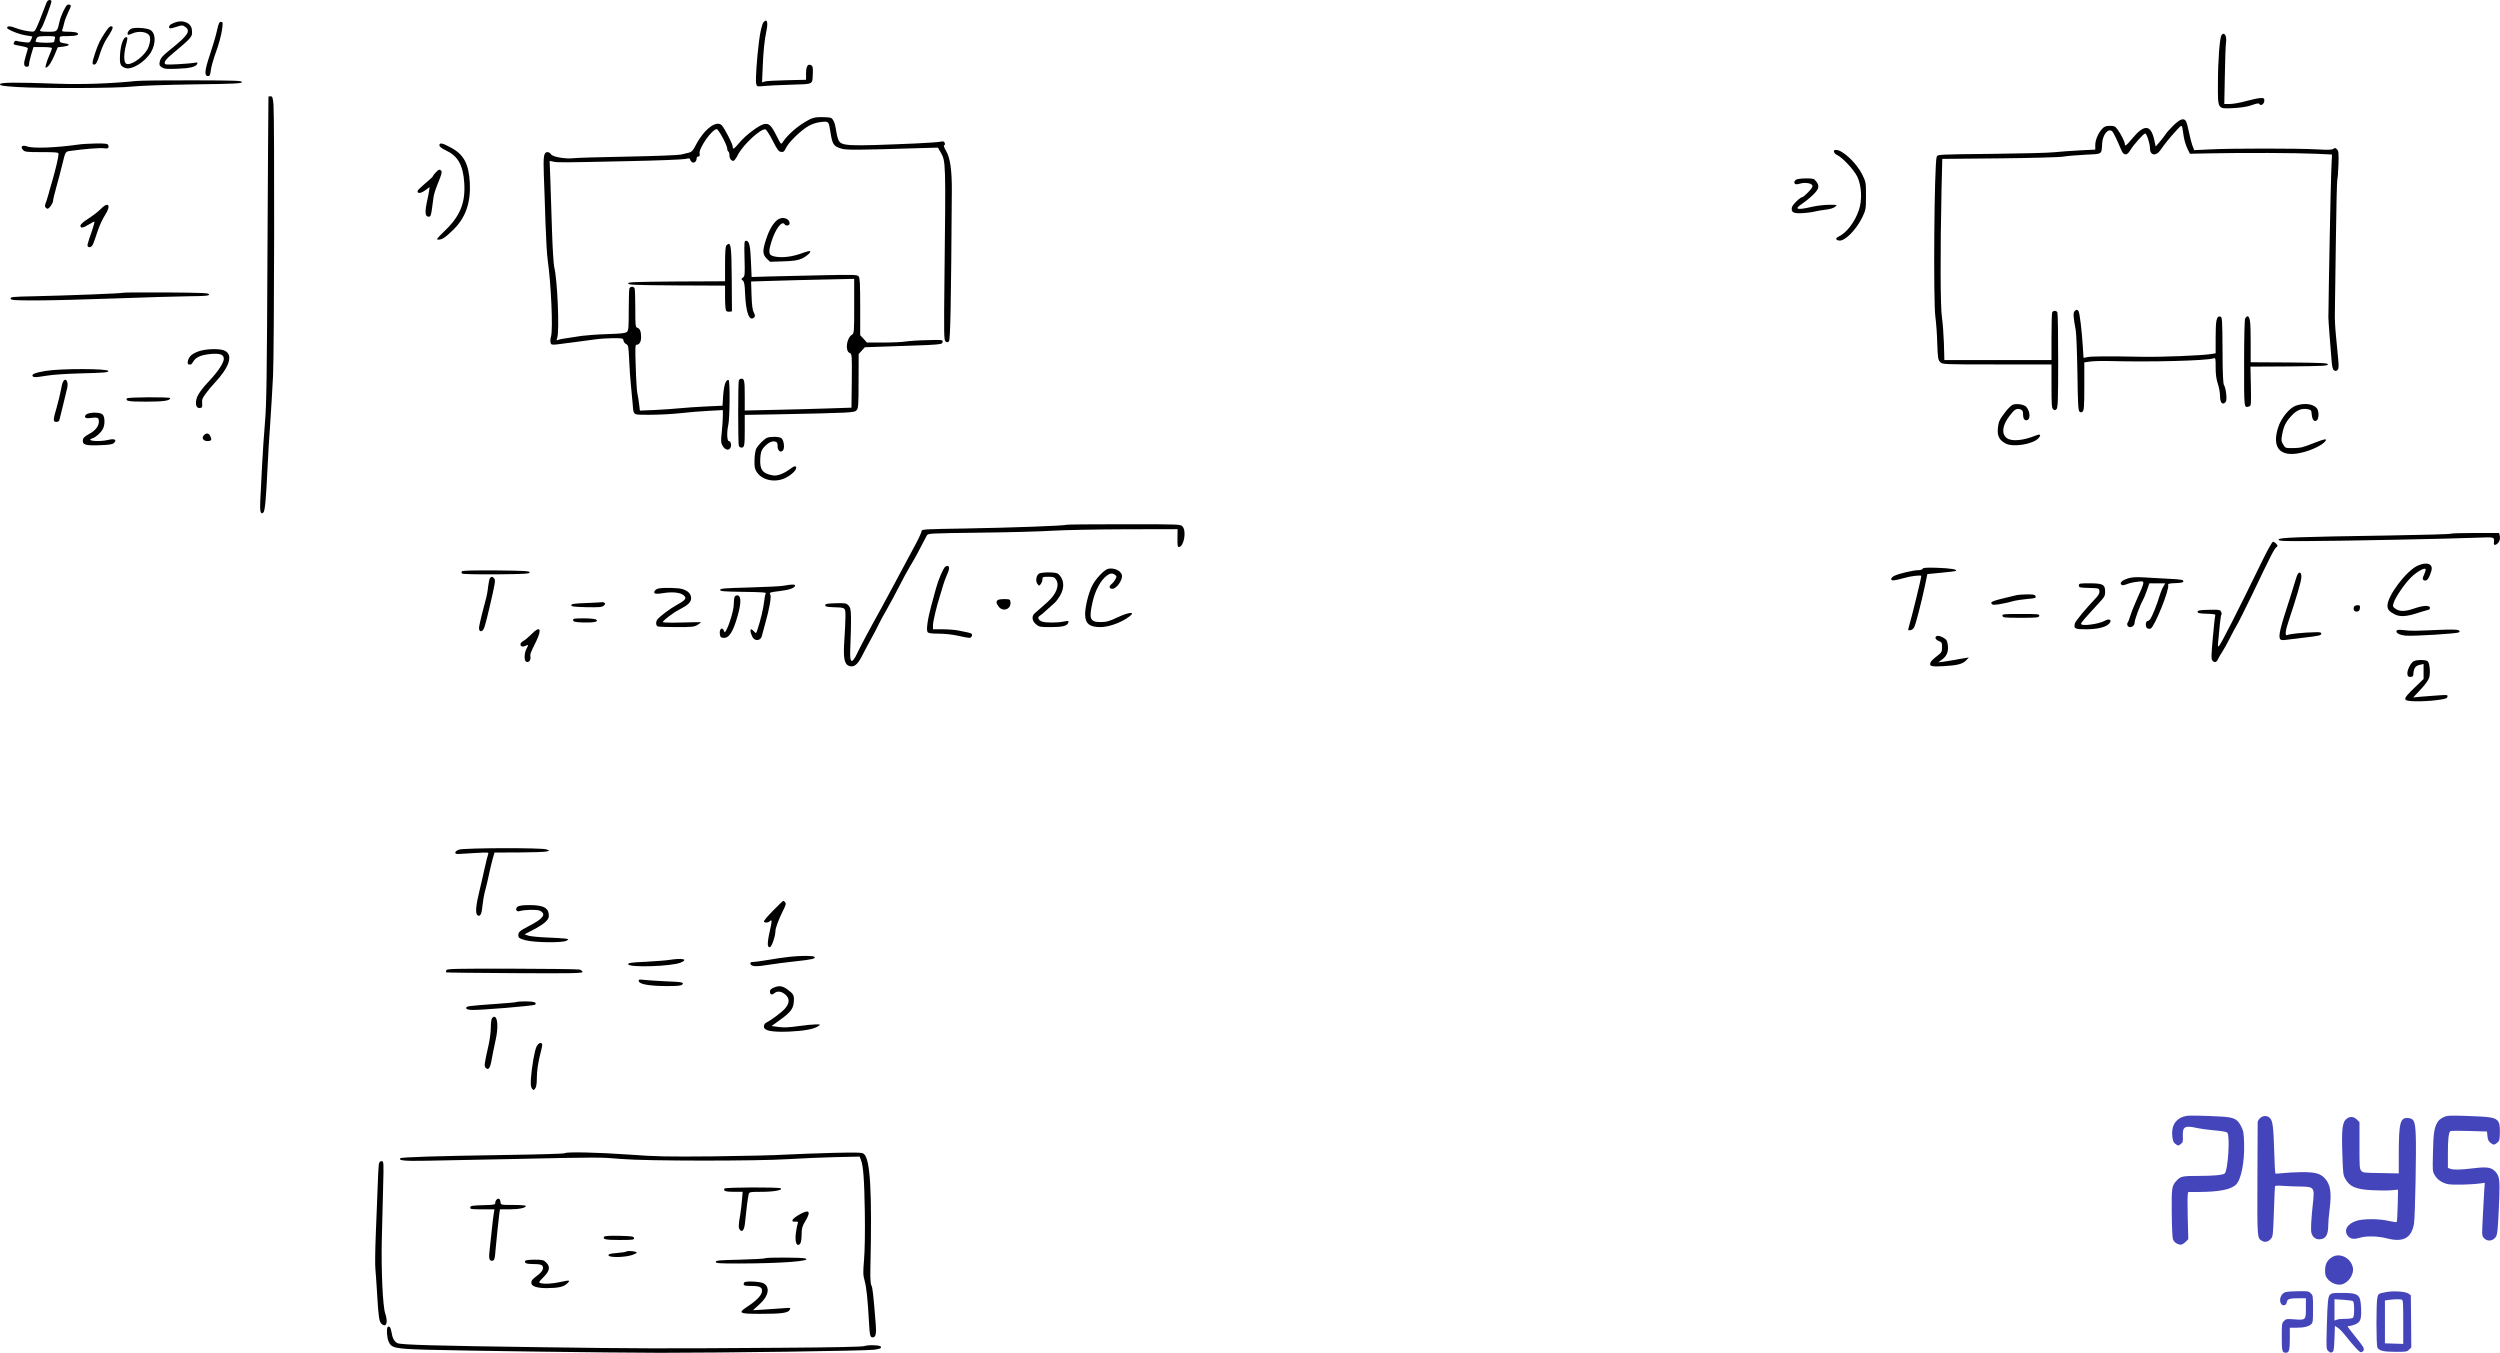 <svg xmlns="http://www.w3.org/2000/svg" version="1.0" width="2284.319pt" height="1236.076pt" viewBox="0 0 2284.319 1236.076" preserveAspectRatio="xMidYMid meet">
<g transform="translate(-42.5,1481.002) scale(0.1,-0.1)" fill="#000000" stroke="none">
<path d="M851 14788 c-53 -140 -82 -211 -96 -238 -16 -32 -17 -32 -73 -25 -31 4 -78 16 -105 26 -57 23 -87 24 -87 5 0 -17 116 -63 183 -71 26 -3 47 -8 47 -10 0 -2 -5 -16 -12 -30 -11 -26 -14 -26 -67 -20 -30 4 -60 9 -67 12 -13 5 -31 -23 -22 -33 3 -2 33 -9 67 -15 33 -6 61 -15 61 -19 0 -4 -9 -37 -20 -73 -22 -70 -19 -97 11 -97 13 0 19 7 19 21 0 12 9 53 20 90 l21 69 84 0 c48 0 85 -4 85 -10 0 -5 -11 -34 -24 -64 -13 -29 -27 -69 -31 -87 -7 -33 -7 -33 16 -18 13 9 38 51 58 96 l34 81 48 6 c64 9 70 22 14 30 -42 7 -45 9 -45 37 0 29 0 29 73 29 78 0 114 12 87 30 -8 5 -44 10 -79 10 -55 0 -62 2 -57 17 4 9 11 36 17 61 5 24 23 71 39 104 24 47 27 60 15 64 -8 3 -19 3 -25 -1 -17 -10 -59 -99 -70 -148 -22 -98 -20 -97 -105 -97 -72 0 -86 5 -66 26 16 15 102 245 96 255 -11 17 -35 9 -44 -13z m75 -330 c-3 -13 -6 -26 -6 -30 0 -13 -170 -10 -170 3 0 6 5 19 10 30 9 16 22 19 92 19 78 0 80 -1 74 -22z"/>
<path d="M2045 14611 c-45 -11 -75 -30 -75 -46 0 -19 10 -19 71 1 45 15 51 15 74 0 55 -36 30 -77 -122 -199 -86 -69 -101 -86 -109 -124 -5 -26 -2 -34 20 -48 22 -15 45 -17 144 -13 117 4 171 18 180 47 4 11 -3 12 -29 7 -19 -4 -87 -9 -151 -13 -115 -5 -118 -5 -118 15 0 13 20 38 51 64 207 174 204 170 197 238 -5 54 -68 87 -133 71z"/>
<path d="M7401 14606 c-13 -16 -30 -86 -41 -176 -19 -146 -33 -357 -26 -383 7 -29 7 -29 69 -23 34 4 146 9 249 12 212 7 195 -2 200 103 2 51 0 66 -14 74 -30 19 -48 -8 -48 -74 l0 -58 -177 -4 c-98 -2 -189 -7 -202 -12 l-23 -8 6 139 c6 150 16 246 35 337 16 77 3 111 -28 73z"/>
<path d="M2407 14528 c-10 -46 -39 -143 -63 -215 -49 -144 -54 -198 -19 -198 17 0 21 9 26 50 3 28 18 84 32 125 42 114 66 203 73 264 6 51 5 56 -12 56 -16 0 -22 -15 -37 -82z"/>
<path d="M1388 14517 c-49 -73 -64 -104 -93 -190 -29 -87 -31 -107 -10 -107 18 0 29 20 58 113 14 41 38 96 56 122 42 63 61 101 54 109 -15 15 -32 3 -65 -47z"/>
<path d="M1628 14549 c-26 -10 -46 -44 -34 -56 3 -3 21 2 40 11 62 29 149 14 160 -29 8 -32 -3 -84 -25 -121 -48 -79 -161 -151 -194 -124 -20 16 -19 89 0 163 18 71 18 77 2 77 -25 0 -50 -72 -55 -157 -5 -90 2 -107 47 -124 58 -22 183 55 236 145 48 83 43 180 -12 205 -36 16 -133 22 -165 10z"/>
<path d="M20723 14488 c-16 -25 -32 -235 -32 -428 -1 -254 -7 -244 138 -238 73 4 126 12 170 27 51 18 66 20 72 9 13 -20 44 4 44 33 0 21 -5 24 -35 23 -19 0 -78 -13 -130 -27 -52 -15 -119 -27 -148 -27 l-53 0 5 258 c2 141 7 278 11 305 9 60 -18 101 -42 65z"/>
<path d="M1670 14070 c-236 -24 -494 -33 -719 -25 -386 14 -526 13 -526 -5 0 -12 28 -17 155 -25 231 -14 911 -12 1052 4 67 8 307 16 560 20 384 5 443 8 443 21 0 13 -57 15 -445 16 -245 1 -479 -2 -520 -6z"/>
<path d="M2878 13928 c-1 -2 -5 -631 -9 -1398 -5 -1176 -9 -1424 -23 -1580 -9 -102 -21 -284 -27 -405 -6 -121 -13 -262 -16 -314 -5 -96 4 -128 29 -103 14 14 24 121 37 397 5 110 16 297 25 415 8 118 20 316 26 440 11 243 14 2345 4 2473 -6 66 -10 77 -25 77 -11 0 -20 -1 -21 -2z"/>
<path d="M7815 13715 c-96 -51 -190 -132 -238 -204 -15 -23 -16 -23 -55 55 -50 100 -70 119 -116 110 -45 -9 -169 -102 -226 -171 -50 -59 -60 -65 -60 -34 0 22 -71 160 -98 192 -48 55 -165 -33 -242 -184 -22 -43 -36 -58 -57 -63 -15 -4 -48 -12 -73 -18 -26 -6 -232 -14 -490 -19 -245 -4 -465 -11 -490 -14 -71 -10 -192 10 -209 34 -7 12 -22 21 -32 21 -35 0 -41 -33 -35 -203 4 -89 10 -286 15 -437 5 -151 14 -309 21 -350 30 -210 49 -629 30 -693 -6 -21 -8 -47 -4 -59 5 -18 12 -20 58 -15 64 8 259 33 351 46 39 6 111 10 162 11 88 0 92 -1 95 -22 2 -13 13 -27 24 -32 20 -9 22 -20 28 -145 3 -75 10 -179 16 -231 5 -52 12 -124 15 -160 11 -121 -6 -110 163 -110 81 0 206 7 277 15 72 8 187 18 258 21 l127 7 0 -54 c0 -30 -5 -96 -10 -148 -9 -84 -8 -97 8 -125 21 -37 56 -46 71 -18 13 24 3 62 -15 62 -16 0 -19 82 -5 143 15 61 17 410 4 414 -25 9 -43 -44 -50 -139 l-6 -95 -151 -7 c-83 -4 -189 -11 -236 -16 -47 -5 -149 -12 -227 -16 l-141 -6 -7 58 c-4 33 -11 77 -16 99 -5 22 -12 131 -15 243 -6 178 -5 202 8 202 25 0 41 27 41 68 0 53 -11 80 -34 87 -18 6 -19 17 -19 175 0 93 -3 175 -6 184 -8 21 -40 21 -48 0 -3 -9 -6 -98 -6 -198 0 -162 -2 -185 -17 -199 -14 -12 -53 -16 -183 -20 -91 -3 -194 -11 -230 -16 -36 -6 -94 -15 -130 -20 -36 -4 -74 -12 -84 -16 -17 -7 -18 -6 -10 16 22 61 3 531 -27 649 -6 25 -15 171 -20 325 -5 154 -12 362 -15 463 l-7 182 34 -7 c38 -9 68 -9 704 5 248 5 471 14 498 19 35 7 47 7 47 -2 0 -7 7 -18 15 -25 19 -16 45 3 45 31 0 11 7 19 16 19 12 0 15 7 11 26 -9 48 114 224 157 224 16 0 96 -148 96 -178 0 -12 5 -24 10 -27 6 -3 10 -19 10 -34 0 -29 16 -51 37 -51 7 0 26 26 42 58 48 92 206 238 250 230 8 -2 38 -48 66 -103 43 -85 55 -100 77 -103 22 -3 29 3 44 35 24 52 137 162 204 200 36 21 76 34 116 38 70 8 71 7 85 -80 19 -126 29 -142 105 -164 43 -13 155 -12 699 5 l180 5 25 -43 c47 -82 47 -83 35 -1133 -6 -526 -5 -582 9 -594 13 -11 19 -11 31 -1 14 11 20 327 27 1365 2 196 -15 315 -53 377 -17 29 -24 48 -17 50 7 3 9 12 5 22 -6 15 -13 17 -40 11 -17 -4 -120 -11 -227 -16 -639 -27 -680 -25 -705 35 -8 18 -17 57 -21 87 -8 62 -26 104 -49 113 -9 3 -47 6 -84 6 -54 0 -78 -5 -116 -25z"/>
<path d="M20280 13660 c-33 -33 -64 -69 -70 -80 -6 -10 -28 -39 -49 -64 l-39 -45 -13 61 c-32 142 -92 145 -204 9 -52 -63 -65 -72 -65 -46 0 20 -36 91 -67 133 -21 28 -30 32 -69 32 -36 0 -50 -5 -71 -27 -36 -39 -63 -101 -63 -149 l0 -41 -142 -7 c-79 -4 -183 -12 -233 -17 -49 -6 -310 -12 -578 -15 -488 -5 -488 -5 -496 -27 -22 -58 -32 -1314 -12 -1462 7 -49 15 -157 17 -240 5 -135 7 -152 26 -172 21 -23 21 -23 520 -23 l498 0 0 -199 c0 -167 2 -201 16 -211 12 -11 18 -11 30 2 12 12 15 77 15 440 0 234 -3 432 -7 442 -8 21 -40 21 -48 0 -3 -9 -6 -110 -6 -225 l0 -209 -490 0 -489 0 -4 153 c-3 83 -11 190 -18 237 -15 92 -16 602 -4 1156 l7 292 526 5 c290 3 551 10 580 16 28 5 117 13 197 17 165 8 151 -1 158 105 5 79 55 140 90 110 12 -9 43 -73 83 -168 22 -56 53 -58 83 -7 31 52 122 154 137 154 14 0 44 -93 44 -137 0 -64 56 -73 95 -15 34 50 87 116 146 180 53 58 51 59 63 -28 6 -53 21 -104 42 -147 l19 -38 200 4 c283 6 773 4 949 -4 l149 -7 -7 -161 c-5 -120 -23 -1021 -26 -1327 0 -14 4 -83 10 -155 6 -71 14 -172 18 -224 5 -73 11 -96 24 -105 13 -8 21 -7 32 4 11 12 12 33 5 105 -5 50 -14 144 -20 210 -7 66 -11 152 -10 190 0 39 4 331 9 650 4 319 10 585 14 590 3 6 8 65 10 132 3 105 1 125 -14 139 -14 14 -20 15 -32 4 -12 -9 -46 -11 -148 -5 -169 10 -787 10 -979 0 l-145 -7 -17 43 c-8 24 -23 79 -31 122 -9 43 -20 87 -26 97 -19 36 -55 24 -120 -40z"/>
<path d="M1140 13489 c-203 -29 -412 -37 -467 -17 -44 16 -66 -1 -38 -32 17 -18 30 -20 172 -20 139 0 153 -2 153 -18 0 -26 -26 -136 -55 -237 -15 -49 -31 -108 -37 -130 -6 -22 -14 -49 -18 -60 -18 -44 -18 -54 -3 -66 13 -11 19 -9 39 16 13 17 24 39 24 50 0 11 14 70 31 130 17 61 40 146 50 190 34 138 29 129 84 137 129 18 272 29 301 23 35 -6 48 4 38 29 -5 13 -24 16 -113 15 -58 -1 -131 -5 -161 -10z"/>
<path d="M4440 13482 c0 -12 21 -28 68 -51 103 -50 149 -134 159 -293 12 -180 -38 -303 -176 -435 -74 -72 -83 -83 -61 -83 36 1 62 18 133 87 115 110 164 248 155 431 -9 174 -55 261 -174 324 -77 42 -104 47 -104 20z"/>
<path d="M17182 13423 c2 -10 16 -24 32 -31 49 -24 151 -134 181 -195 40 -83 47 -214 15 -307 -36 -108 -114 -210 -186 -242 -29 -14 -27 -32 5 -36 53 -8 159 100 215 218 29 62 31 71 31 190 0 123 -1 127 -34 195 -52 105 -179 225 -239 225 -17 0 -23 -5 -20 -17z"/>
<path d="M4405 13233 c-14 -15 -25 -31 -25 -34 0 -4 -31 -33 -70 -65 -38 -32 -70 -63 -70 -70 0 -25 30 -22 70 7 l41 30 -6 -38 c-3 -21 -10 -56 -15 -78 -25 -112 -22 -155 11 -155 20 0 23 10 34 95 4 28 9 68 12 89 3 22 22 80 43 130 27 65 35 95 28 104 -15 18 -24 15 -53 -15z"/>
<path d="M16838 13169 c-21 -12 -24 -35 -5 -42 6 -2 24 0 39 5 37 13 99 6 111 -13 8 -13 1 -26 -34 -63 -24 -25 -48 -46 -53 -46 -20 0 -94 -71 -98 -95 -9 -46 15 -58 102 -52 41 2 93 10 115 16 22 5 66 13 97 16 34 4 67 14 80 25 23 19 23 19 -52 19 -41 0 -113 -8 -160 -19 -138 -32 -165 -23 -89 28 23 15 66 49 95 77 60 56 68 85 33 129 -19 24 -26 26 -92 26 -40 0 -80 -5 -89 -11z"/>
<path d="M1345 12900 c-22 -23 -73 -62 -112 -87 -47 -30 -73 -53 -73 -65 0 -26 23 -22 77 11 26 17 49 28 51 26 3 -2 -8 -39 -22 -82 -45 -130 -46 -137 -37 -146 14 -14 35 -3 47 24 6 13 24 64 40 114 16 49 46 115 67 147 61 92 34 132 -38 58z"/>
<path d="M7528 12801 c-40 -32 -75 -92 -102 -175 -35 -106 -34 -140 4 -178 l31 -30 122 4 c95 3 132 9 167 25 45 20 88 58 77 69 -3 3 -38 -6 -78 -21 -83 -30 -166 -41 -233 -31 -69 11 -75 31 -42 138 36 117 97 197 121 158 11 -18 45 -11 45 8 0 48 -68 67 -112 33z"/>
<path d="M7228 12449 c4 -147 3 -161 -14 -175 -18 -13 -18 -15 -2 -27 13 -10 18 -35 21 -118 7 -178 40 -262 84 -218 9 9 8 20 -4 43 -12 22 -18 66 -21 158 l-4 126 203 6 c112 4 324 9 472 12 l267 6 0 -249 c0 -237 -1 -249 -20 -261 -50 -31 -65 -148 -22 -167 22 -10 22 -10 20 -255 l-3 -245 -215 -7 c-118 -4 -338 -10 -487 -13 l-273 -6 0 130 c0 142 -4 161 -30 161 -10 0 -21 -7 -24 -16 -8 -20 -8 -578 0 -598 3 -9 14 -16 24 -16 27 0 30 19 30 165 l0 134 293 5 c691 14 709 15 729 38 16 19 18 44 18 267 l1 246 28 31 28 31 234 8 c129 4 288 10 354 13 110 6 120 9 123 27 3 20 -1 21 -135 17 -76 -1 -165 -7 -199 -12 -33 -6 -127 -10 -209 -10 l-149 0 -30 34 -31 33 0 260 c0 210 -3 263 -14 277 -13 16 -40 17 -325 11 -171 -3 -388 -8 -482 -11 l-171 -5 -6 138 c-6 149 -16 193 -45 193 -17 0 -17 -11 -14 -161z"/>
<path d="M7062 12568 c-8 -8 -12 -60 -12 -170 l0 -158 -442 -2 c-386 -3 -443 -5 -443 -18 0 -13 57 -15 443 -18 l442 -2 0 -108 c0 -59 4 -113 9 -120 4 -8 19 -12 31 -10 l23 3 -2 295 c-2 313 -8 349 -49 308z"/>
<path d="M1549 12135 c-6 -6 -498 -25 -812 -32 -197 -4 -218 -6 -215 -21 3 -15 27 -17 233 -17 127 0 451 8 720 18 270 10 573 19 675 20 157 2 185 4 185 17 0 13 -51 15 -391 18 -215 1 -393 0 -395 -3z"/>
<path d="M19380 11965 c-13 -16 -11 -49 12 -175 5 -30 12 -207 15 -392 4 -275 7 -339 19 -349 11 -9 17 -9 29 1 12 10 15 49 15 231 l0 218 58 8 c31 4 113 6 182 4 363 -10 869 3 938 24 22 7 22 6 22 -82 0 -63 6 -108 20 -149 11 -32 20 -82 20 -110 0 -60 19 -86 46 -63 13 11 15 26 11 77 -4 36 -12 71 -19 80 -10 11 -14 90 -15 321 -2 299 -3 306 -23 309 -32 5 -40 -35 -40 -193 l0 -143 -42 -7 c-91 -14 -451 -28 -623 -25 -317 6 -469 5 -506 -3 l-36 -7 -7 107 c-8 136 -28 304 -39 321 -11 16 -22 15 -37 -3z"/>
<path d="M20940 11901 c-6 -13 -10 -162 -10 -415 0 -418 -2 -403 45 -390 19 5 20 12 17 184 l-4 180 354 2 c306 3 353 5 353 18 0 13 -47 15 -352 18 l-353 2 0 191 c0 180 -6 229 -30 229 -5 0 -14 -9 -20 -19z"/>
<path d="M2240 11600 c-30 -10 -65 -30 -77 -45 -23 -26 -31 -75 -13 -75 6 0 13 -1 17 -1 4 -1 15 11 24 27 21 39 70 61 154 69 90 9 125 -4 125 -44 0 -34 -51 -114 -124 -191 -81 -86 -118 -139 -127 -181 -11 -50 3 -82 34 -77 19 3 22 8 19 43 -3 34 3 49 34 90 20 28 56 70 79 95 137 146 172 255 95 295 -42 22 -171 19 -240 -5z"/>
<path d="M842 11421 c-105 -18 -135 -32 -115 -52 8 -8 39 -6 115 7 67 11 185 19 338 23 200 5 235 8 235 21 0 23 -432 24 -573 1z"/>
<path d="M1001 11322 c-6 -11 -15 -46 -20 -78 -6 -32 -22 -99 -36 -149 -36 -122 -37 -140 -5 -140 19 0 26 7 31 30 4 17 19 77 33 135 14 58 30 123 35 145 14 59 -15 101 -38 57z"/>
<path d="M1585 11170 c-16 -25 13 -30 175 -30 160 0 220 9 220 32 0 12 -387 10 -395 -2z"/>
<path d="M18814 11111 c-26 -11 -102 -105 -120 -148 -8 -17 -14 -54 -15 -83 -2 -59 17 -92 71 -122 66 -37 249 -8 300 47 29 31 19 43 -23 26 -114 -47 -221 -57 -265 -24 -51 38 -42 115 23 201 47 63 67 74 103 61 16 -6 22 -17 22 -38 0 -42 9 -61 31 -61 37 0 37 75 1 120 -20 25 -92 36 -128 21z"/>
<path d="M21402 11103 c-59 -21 -136 -116 -162 -202 -61 -194 29 -278 235 -222 84 23 163 62 191 93 32 34 5 31 -103 -12 -92 -37 -119 -44 -182 -44 -74 -1 -75 -1 -94 33 -18 30 -19 40 -9 92 14 76 33 114 85 170 47 52 95 71 149 60 30 -6 33 -10 36 -48 4 -49 24 -72 47 -53 17 14 20 72 5 101 -26 47 -115 62 -198 32z"/>
<path d="M1222 11028 c-33 -16 -24 -44 13 -39 82 10 90 8 93 -24 4 -44 -29 -89 -90 -121 -41 -23 -54 -35 -56 -56 -5 -42 24 -51 155 -46 89 3 117 8 130 21 29 28 4 42 -51 28 -85 -21 -218 -9 -146 14 30 9 79 53 95 86 21 40 19 112 -3 132 -21 20 -104 22 -140 5z"/>
<path d="M2287 10832 c-22 -24 -5 -52 33 -52 36 0 43 10 27 44 -14 30 -37 33 -60 8z"/>
<path d="M7434 10810 c-27 -11 -81 -65 -99 -100 -8 -16 -15 -60 -16 -104 -1 -65 2 -81 22 -111 51 -76 171 -98 265 -50 53 28 94 67 94 91 0 21 -19 17 -57 -12 -54 -41 -116 -65 -154 -58 -96 16 -124 53 -117 156 3 50 9 72 28 95 35 43 76 66 106 59 19 -5 24 -13 24 -40 0 -42 23 -64 46 -45 22 18 13 97 -12 116 -20 14 -97 16 -130 3z"/>
<path d="M10168 10015 c-9 -9 -503 -27 -928 -34 -370 -6 -395 -7 -394 -24 1 -9 -34 -84 -79 -165 -44 -81 -115 -214 -158 -295 -43 -81 -103 -191 -132 -245 -92 -164 -204 -375 -220 -412 -8 -19 -22 -44 -31 -55 -30 -38 -38 -2 -30 150 3 77 6 180 5 230 -2 77 -5 93 -23 113 -21 21 -29 22 -118 20 -76 -2 -95 -6 -95 -18 0 -12 16 -16 70 -18 119 -4 115 0 115 -90 0 -42 -5 -138 -10 -212 -11 -162 -1 -219 44 -235 42 -15 76 11 114 85 18 36 57 108 85 160 29 52 60 111 69 132 9 20 43 83 76 140 33 57 85 155 117 218 32 63 75 142 95 175 31 49 87 152 153 281 11 21 16 21 492 27 264 3 561 11 660 18 99 6 396 12 660 13 l480 1 -1 -83 c-1 -71 1 -82 15 -80 45 8 68 145 32 186 -18 22 -18 22 -538 22 -286 0 -522 -2 -525 -5z"/>
<path d="M22816 9933 c-3 -4 -260 -11 -569 -16 -851 -13 -1002 -19 -1002 -37 0 -13 34 -15 245 -14 276 0 1334 21 1568 31 166 6 159 9 154 -50 -3 -27 29 -17 47 14 9 16 11 36 7 52 l-6 27 -219 0 c-120 0 -221 -3 -225 -7z"/>
<path d="M21107 9708 c-248 -509 -388 -783 -407 -801 -10 -10 -11 0 -6 48 4 33 10 99 14 147 5 48 11 91 15 94 3 4 2 15 -4 26 -9 17 -20 18 -112 16 -83 -2 -102 -6 -102 -18 0 -12 17 -16 83 -18 70 -2 83 -5 78 -18 -3 -8 -13 -100 -22 -204 -14 -153 -15 -192 -4 -205 19 -23 39 -18 52 13 7 15 24 45 39 67 14 22 45 76 67 121 22 44 54 103 70 130 16 27 77 150 137 274 172 360 199 413 220 430 14 12 14 15 -1 31 -10 11 -23 19 -30 19 -7 0 -46 -69 -87 -152z"/>
<path d="M22515 9641 c-103 -47 -275 -275 -275 -364 0 -36 15 -54 67 -81 45 -23 105 -20 193 8 41 14 88 27 103 31 20 4 27 11 25 23 -5 24 -66 20 -153 -11 -78 -26 -127 -26 -165 3 -22 16 -23 21 -13 53 15 49 98 171 157 230 51 51 128 95 135 76 2 -6 -5 -29 -15 -51 -15 -32 -15 -41 -4 -48 27 -17 49 10 71 84 19 64 -41 86 -126 47z"/>
<path d="M9063 9632 c-18 -11 -63 -115 -85 -196 -11 -39 -30 -111 -44 -161 -34 -127 -47 -224 -33 -241 8 -10 38 -14 103 -14 57 0 127 -8 189 -22 84 -19 100 -20 108 -7 14 22 5 33 -32 40 -19 4 -58 12 -88 18 -29 6 -94 11 -142 11 l-89 0 0 38 c0 35 34 176 65 272 8 25 21 70 30 100 9 30 26 74 37 98 26 54 16 86 -19 64z"/>
<path d="M17993 9613 c-3 -7 -21 -13 -42 -13 -44 0 -175 -31 -216 -51 -37 -18 -40 -45 -5 -42 14 1 56 11 95 22 57 17 155 29 155 18 0 -22 -81 -353 -116 -475 -6 -21 -4 -23 17 -20 13 1 29 14 35 28 15 30 65 224 97 375 l23 110 128 12 c70 6 130 14 133 17 14 13 -51 24 -171 28 -99 3 -129 1 -133 -9z"/>
<path d="M10551 9613 c-34 -7 -115 -91 -146 -154 -34 -66 -65 -193 -65 -262 1 -85 39 -117 139 -117 67 0 166 32 238 78 100 63 44 70 -83 10 -75 -35 -99 -42 -153 -42 -98 0 -109 30 -70 195 22 94 72 187 124 227 32 25 54 28 79 9 15 -11 16 -16 3 -39 -7 -15 -24 -36 -37 -46 -25 -20 -20 -42 9 -42 39 0 97 84 87 126 -10 40 -71 68 -125 57z"/>
<path d="M4645 9589 c-4 -6 -3 -15 2 -20 5 -5 136 -8 314 -7 262 3 304 5 304 18 0 13 -42 15 -307 18 -215 1 -309 -1 -313 -9z"/>
<path d="M9917 9568 c-25 -19 -31 -69 -13 -93 16 -20 16 -20 31 -1 8 11 15 30 15 43 0 21 4 23 54 23 46 0 56 -4 70 -25 35 -53 3 -135 -81 -209 -26 -23 -57 -50 -69 -61 -12 -11 -32 -28 -43 -37 -32 -27 -27 -71 10 -102 29 -24 37 -26 134 -26 105 0 149 10 160 38 8 21 6 21 -45 12 -52 -11 -154 -11 -189 -1 -35 10 -51 39 -28 52 10 6 42 33 72 61 30 28 61 55 69 62 8 6 28 33 45 60 47 76 40 157 -17 204 -9 7 -45 12 -87 12 -41 0 -78 -5 -88 -12z"/>
<path d="M21422 9568 c-5 -7 -15 -33 -22 -58 -7 -25 -30 -99 -51 -165 -91 -278 -107 -346 -90 -374 7 -10 21 -12 57 -7 27 3 90 11 139 17 157 18 180 23 180 39 0 12 -13 15 -60 13 -102 -2 -229 -15 -247 -25 -26 -13 -24 29 7 122 72 215 117 368 118 403 2 41 -12 57 -31 35z"/>
<path d="M4902 9528 c-5 -7 -13 -42 -17 -78 -3 -36 -13 -90 -22 -120 -21 -75 -54 -208 -60 -246 -5 -35 10 -52 31 -35 15 13 25 46 65 216 53 228 55 243 41 260 -15 18 -24 19 -38 3z"/>
<path d="M19869 9525 c-54 -17 -78 -40 -61 -57 8 -8 21 -7 49 4 21 9 64 19 96 22 77 10 77 19 -11 -179 -22 -49 -46 -110 -53 -135 -7 -25 -17 -51 -22 -57 -13 -18 -1 -43 21 -43 24 0 42 19 42 45 0 23 52 163 73 197 8 13 25 53 38 91 l23 67 73 0 72 0 -18 -32 c-11 -18 -26 -57 -35 -87 -20 -70 -65 -180 -82 -206 -8 -11 -20 -20 -27 -20 -17 0 -21 -50 -4 -64 8 -6 22 -8 32 -5 36 14 176 361 161 400 -4 10 11 14 67 16 56 2 72 6 72 18 0 12 -23 16 -125 21 -69 4 -172 9 -230 13 -80 5 -116 2 -151 -9z"/>
<path d="M19420 9460 c0 -18 8 -20 93 -22 91 -3 92 -3 95 -29 2 -19 -7 -37 -34 -65 -93 -98 -185 -209 -190 -230 -12 -48 -2 -54 99 -54 99 0 176 17 208 46 39 35 13 58 -34 32 -57 -32 -217 -52 -217 -28 0 11 37 53 152 178 63 67 68 75 68 116 0 65 -20 76 -142 76 -91 0 -98 -1 -98 -20z"/>
<path d="M7585 9458 c-27 -5 -169 -12 -315 -16 -226 -6 -265 -9 -265 -22 0 -13 32 -15 214 -18 167 -2 211 -5 203 -15 -5 -6 -12 -40 -15 -74 -6 -59 -33 -174 -61 -256 -12 -37 -13 -37 -31 -17 -10 11 -22 20 -27 20 -15 0 2 -63 22 -84 26 -26 68 -15 76 22 4 15 17 63 29 107 42 147 60 254 48 274 -10 17 -4 19 85 30 91 11 142 29 142 51 0 12 -35 11 -105 -2z"/>
<path d="M6443 9433 c-29 -6 -49 -31 -36 -44 6 -6 34 -6 80 2 82 13 153 6 184 -20 32 -26 20 -43 -58 -86 -66 -37 -155 -103 -180 -134 -18 -21 -16 -58 3 -65 9 -3 86 -6 172 -6 139 0 161 2 190 20 17 11 32 21 32 24 0 2 -79 1 -175 -2 -100 -3 -175 -1 -174 4 1 14 101 90 151 114 80 41 108 68 108 104 0 40 -30 70 -85 85 -38 10 -166 13 -212 4z"/>
<path d="M18855 9373 c-237 -56 -251 -61 -227 -85 11 -11 103 4 207 33 17 4 64 11 105 15 86 8 91 9 83 29 -4 11 -22 15 -77 14 -39 -1 -80 -3 -91 -6z"/>
<path d="M7136 9354 c-3 -9 -6 -37 -6 -62 0 -50 -35 -174 -65 -232 -17 -33 -18 -34 -26 -12 -14 36 -41 17 -37 -27 3 -31 7 -36 31 -39 53 -6 90 51 134 208 33 119 30 180 -7 180 -10 0 -21 -7 -24 -16z"/>
<path d="M9540 9326 c-15 -15 -12 -30 11 -60 39 -50 114 -22 107 41 -3 27 -6 28 -55 29 -29 0 -57 -4 -63 -10z"/>
<path d="M5785 9300 c-115 -4 -140 -8 -140 -20 0 -12 23 -15 139 -18 119 -2 141 0 158 14 14 14 16 19 6 26 -7 4 -15 7 -18 6 -3 -1 -68 -5 -145 -8z"/>
<path d="M21934 9265 c-10 -25 4 -47 28 -43 17 2 24 11 26 31 3 23 0 27 -23 27 -14 0 -28 -7 -31 -15z"/>
<path d="M18722 9183 c3 -16 19 -18 168 -18 149 0 165 2 168 18 3 16 -10 17 -168 17 -158 0 -171 -1 -168 -17z"/>
<path d="M5662 9143 c3 -15 17 -18 98 -21 97 -2 140 8 110 28 -8 5 -59 10 -113 10 -88 0 -98 -2 -95 -17z"/>
<path d="M5280 9014 c-25 -25 -57 -52 -72 -60 -30 -16 -37 -41 -14 -50 8 -3 24 -1 35 6 25 13 26 8 6 -29 -19 -37 -22 -98 -7 -113 20 -20 48 4 44 37 -4 30 -4 31 53 147 55 114 34 144 -45 62z"/>
<path d="M22324 9049 c-13 -21 25 -42 83 -47 71 -6 468 18 485 30 10 6 10 10 -2 19 -10 7 -67 8 -170 4 -233 -10 -260 -11 -327 -3 -41 5 -64 4 -69 -3z"/>
<path d="M18110 8982 c0 -10 12 -22 30 -29 27 -10 30 -15 30 -57 0 -43 -3 -48 -49 -83 -28 -21 -53 -46 -56 -55 -13 -36 3 -41 119 -35 127 7 176 20 208 55 l23 25 -40 -7 c-22 -3 -62 -10 -90 -16 -27 -5 -72 -12 -100 -16 l-50 -6 32 23 c46 33 63 74 56 133 -5 40 -11 51 -37 67 -40 24 -76 25 -76 1z"/>
<path d="M22483 8770 c-28 -11 -65 -83 -61 -118 2 -21 8 -27 28 -27 18 0 25 6 26 20 3 60 18 82 63 91 l31 7 0 -69 0 -68 -86 -83 c-111 -107 -110 -117 11 -121 50 -1 135 3 190 10 84 11 100 16 103 32 4 17 -2 18 -85 12 -48 -3 -119 -9 -158 -12 l-70 -7 66 71 c38 39 72 86 79 107 14 42 7 129 -11 151 -13 16 -91 18 -126 4z"/>
<path d="M4620 7047 c-44 -15 -48 -43 -5 -40 17 1 86 5 154 9 120 7 124 7 116 -12 -4 -10 -18 -66 -31 -124 -12 -58 -34 -150 -47 -205 -33 -132 -40 -210 -21 -226 25 -21 41 6 47 84 4 39 15 106 27 147 11 41 27 109 35 150 9 41 23 101 32 133 l16 57 226 1 c124 1 237 4 251 9 l25 7 -28 12 c-40 16 -749 14 -797 -2z"/>
<path d="M7487 6488 c-48 -49 -85 -93 -82 -98 8 -14 39 -12 53 2 18 18 21 7 12 -37 -36 -159 -38 -200 -11 -200 16 0 51 100 51 145 0 30 30 110 71 192 24 47 28 63 18 74 -6 8 -14 13 -18 13 -3 -1 -46 -42 -94 -91z"/>
<path d="M5155 6526 c-26 -19 -13 -51 18 -41 44 14 161 16 187 3 60 -32 28 -73 -107 -142 -81 -41 -96 -56 -91 -88 2 -19 14 -26 68 -40 85 -21 333 -24 370 -4 25 14 25 14 -10 20 -19 3 -96 7 -171 10 -74 3 -150 11 -168 17 l-33 12 73 38 c106 55 149 93 149 130 0 73 -46 99 -178 99 -58 0 -94 -5 -107 -14z"/>
<path d="M7645 6068 c-49 -5 -140 -18 -201 -29 -61 -10 -123 -19 -138 -19 -21 0 -27 -4 -24 -17 5 -25 55 -28 163 -9 50 8 160 23 247 32 152 16 190 25 175 41 -12 11 -121 12 -222 1z"/>
<path d="M6540 6039 c-30 -5 -127 -12 -215 -17 -132 -6 -160 -10 -160 -22 0 -33 396 -21 481 15 72 30 15 43 -106 24z"/>
<path d="M4503 5945 c-3 -9 -4 -18 -1 -20 2 -2 284 -5 626 -7 541 -3 622 -1 620 12 -2 8 -14 17 -28 21 -14 4 -292 7 -618 8 -525 1 -593 -1 -599 -14z"/>
<path d="M6262 5845 c5 -28 94 -44 249 -45 108 0 139 3 149 15 16 19 -3 23 -160 29 -69 3 -151 9 -183 12 -53 6 -59 5 -55 -11z"/>
<path d="M7493 5785 c-22 -9 -33 -21 -33 -34 0 -28 18 -36 39 -17 26 23 65 20 100 -10 43 -36 42 -80 -1 -129 -29 -34 -124 -105 -173 -130 -12 -6 -20 -21 -20 -35 0 -38 70 -52 230 -46 137 6 228 23 267 50 22 16 22 16 -22 16 -25 0 -97 -7 -161 -16 -83 -12 -133 -14 -179 -8 l-65 9 65 47 c107 76 133 108 138 173 5 62 -1 72 -62 117 -43 31 -75 34 -123 13z"/>
<path d="M5148 5655 c-2 -3 -76 -10 -164 -16 -278 -20 -299 -22 -299 -39 0 -11 14 -16 50 -18 66 -4 568 37 579 48 20 19 -9 30 -83 30 -43 0 -80 -2 -83 -5z"/>
<path d="M4922 5508 c-7 -7 -12 -41 -12 -83 0 -39 -9 -111 -20 -161 -41 -182 -43 -195 -26 -212 25 -25 41 -1 55 85 8 43 22 114 32 158 29 122 23 225 -11 225 -3 0 -11 -5 -18 -12z"/>
<path d="M5327 5246 c-18 -38 -43 -183 -51 -292 -3 -53 -1 -77 10 -90 14 -18 14 -18 29 0 10 13 15 43 15 90 0 71 12 151 36 243 18 68 18 83 -4 83 -11 0 -25 -14 -35 -34z"/>
<path d="M5586 4273 c-4 -5 -242 -12 -529 -16 -651 -10 -963 -20 -973 -30 -22 -21 35 -27 236 -23 118 2 481 9 805 16 775 17 782 17 980 0 218 -19 1235 -20 1530 -1 110 7 300 15 422 18 l223 5 11 -29 c22 -55 31 -172 36 -473 3 -189 0 -356 -7 -440 -10 -120 -9 -142 6 -195 16 -58 28 -171 39 -375 7 -125 11 -140 35 -140 26 0 34 33 27 118 -21 266 -29 336 -39 355 -9 15 -12 64 -10 157 16 702 -1 993 -58 1045 -16 15 -47 16 -282 11 -144 -4 -339 -11 -433 -16 -93 -6 -390 -13 -660 -16 -429 -4 -524 -2 -770 16 -281 20 -575 27 -589 13z"/>
<path d="M3886 4168 c-3 -18 -7 -107 -10 -198 -3 -91 -11 -284 -17 -430 -6 -146 -8 -292 -4 -325 3 -33 10 -130 15 -215 13 -223 19 -266 41 -286 44 -39 62 12 34 94 -23 64 -38 403 -31 688 4 137 9 351 12 477 6 224 5 227 -15 227 -15 0 -21 -8 -25 -32z"/>
<path d="M7045 3950 c-14 -22 10 -30 86 -30 l80 0 -6 -72 c-3 -40 -10 -98 -15 -128 -18 -107 -19 -128 -5 -146 22 -30 42 -2 48 69 10 106 26 231 33 255 6 21 11 22 117 22 111 0 200 16 175 32 -19 12 -505 10 -513 -2z"/>
<path d="M4962 3848 c-7 -7 -12 -20 -12 -30 0 -15 -13 -18 -112 -20 -98 -3 -113 -5 -116 -20 -3 -16 7 -18 109 -18 l112 0 -7 -42 c-4 -24 -11 -83 -16 -133 -5 -49 -14 -128 -19 -175 -12 -96 -8 -120 19 -120 22 0 27 15 34 110 7 79 23 236 32 308 l7 52 87 0 c86 0 150 13 150 31 0 5 -51 9 -114 9 -115 0 -115 0 -118 27 -3 30 -18 39 -36 21z"/>
<path d="M7720 3707 c-61 -37 -73 -63 -27 -60 24 2 27 -1 21 -15 -4 -9 -11 -46 -16 -82 -11 -73 1 -124 26 -114 18 7 26 36 26 105 0 45 6 66 35 114 55 91 32 110 -65 52z"/>
<path d="M5945 3510 c-15 -24 12 -30 141 -30 124 0 135 2 132 18 -3 15 -19 17 -135 20 -82 2 -134 -1 -138 -8z"/>
<path d="M6147 3374 c-3 -4 -41 -9 -84 -13 -60 -5 -78 -9 -78 -21 0 -23 155 -20 220 4 41 16 46 21 30 27 -25 9 -79 11 -88 3z"/>
<path d="M7416 3313 c-4 -4 -107 -10 -229 -13 -188 -4 -222 -7 -222 -20 0 -13 30 -15 210 -15 394 1 672 22 610 46 -26 10 -359 11 -369 2z"/>
<path d="M5225 3290 c-13 -21 9 -30 74 -30 49 0 72 -4 81 -15 18 -22 1 -56 -47 -91 -45 -34 -53 -43 -53 -66 0 -31 52 -48 142 -48 106 1 155 12 187 44 30 30 24 31 -69 11 -68 -15 -140 -19 -176 -9 -20 5 -17 10 27 54 58 58 64 96 24 135 -22 22 -32 25 -104 25 -44 0 -83 -4 -86 -10z"/>
<path d="M7227 3093 c-4 -3 -7 -12 -7 -20 0 -9 18 -13 68 -13 84 0 107 -13 98 -58 -8 -34 -55 -81 -135 -133 -86 -57 -72 -64 119 -64 197 0 256 8 271 37 11 20 9 20 -63 14 -40 -3 -118 -8 -173 -12 l-100 -6 57 52 c87 77 103 161 38 195 -29 15 -160 22 -173 8z"/>
<path d="M3967 2684 c-12 -13 -7 -94 8 -130 26 -62 54 -68 355 -77 371 -10 1670 -27 2125 -28 582 0 1882 18 1955 28 47 6 65 12 65 23 0 11 -15 16 -65 18 -35 2 -73 -2 -85 -7 -13 -7 -275 -13 -770 -16 -1100 -8 -1321 -7 -2170 5 -989 13 -1292 22 -1328 37 -30 14 -47 46 -56 107 -6 38 -20 54 -34 40z"/>
</g>
<g id="logo" transform="translate(1984.319, 1019.351) scale(0.816)"><g transform="translate(-57.707,297.537) scale(0.1,-0.1)" fill="#4444bb" stroke="none">
<path d="M750 2973 c-57 -10 -88 -25 -119 -57 -40 -41 -55 -100 -46 -179 6 -45 12 -61 32 -77 32 -25 35 -25 64 -1 22 17 24 26 21 89 -4 105 24 120 164 87 33 -7 119 -19 190 -25 88 -8 134 -16 144 -26 32 -32 8 -420 -28 -456 -18 -18 -126 -28 -289 -28 -185 0 -206 -4 -250 -52 -55 -58 -58 -82 -55 -363 1 -145 7 -274 13 -293 11 -34 51 -62 89 -62 12 0 35 14 52 31 l31 30 -6 238 c-3 130 -3 249 0 264 l5 27 112 0 c234 1 363 26 423 82 58 54 98 260 91 463 -4 122 -7 138 -34 191 -40 81 -79 100 -217 108 -174 10 -361 14 -387 9z" fill="#4444bb"/>
<path d="M3660 2971 c-42 -9 -83 -34 -103 -65 -39 -59 -50 -127 -54 -343 -5 -206 -5 -212 18 -252 28 -50 78 -86 143 -102 48 -12 257 -8 370 7 l49 7 -7 -104 c-4 -57 -11 -189 -16 -294 -9 -177 -9 -192 8 -214 35 -47 100 -46 136 2 22 29 27 86 42 452 7 191 0 235 -44 283 -45 48 -92 56 -241 38 -146 -18 -229 -20 -265 -6 l-26 10 0 162 c0 156 8 230 27 249 5 5 99 6 210 2 l201 -6 5 -50 c3 -39 11 -56 31 -74 34 -29 48 -29 80 0 24 20 26 30 28 113 4 147 -23 169 -218 179 -242 11 -340 13 -374 6z" fill="#4444bb"/>
<path d="M1565 2945 c-14 -13 -25 -32 -25 -42 0 -10 -1 -297 -3 -638 -2 -677 -3 -662 55 -694 33 -19 73 -7 101 31 18 24 20 51 29 300 5 150 10 278 12 283 2 6 37 8 97 3 52 -3 135 -7 186 -7 154 -2 161 -10 143 -176 -21 -189 -27 -310 -18 -343 12 -45 45 -72 86 -72 71 0 102 46 102 151 0 33 7 118 16 187 24 190 9 280 -58 349 -50 52 -112 67 -263 65 -71 -1 -164 -6 -205 -11 -41 -4 -78 -7 -81 -5 -4 2 -10 108 -13 236 -9 286 -17 352 -47 384 -31 33 -82 32 -114 -1z" fill="#4444bb"/>
<path d="M2542 2944 c-55 -38 -64 -109 -53 -419 6 -186 9 -215 28 -250 50 -95 116 -125 302 -135 75 -4 171 -5 215 -1 l78 7 -4 -178 c-2 -97 -7 -181 -11 -184 -4 -4 -42 1 -85 11 -104 26 -285 27 -363 3 -106 -33 -149 -107 -99 -170 26 -34 68 -41 132 -21 74 23 202 20 308 -7 182 -47 274 5 301 168 12 77 27 831 19 994 -7 152 -20 181 -86 186 -88 7 -103 -51 -104 -401 l0 -219 -201 4 c-197 3 -201 3 -220 27 -18 21 -19 42 -19 283 l0 260 -29 29 c-33 33 -74 38 -109 13z" fill="#4444bb"/>
<path d="M2374 1391 c-55 -34 -79 -78 -79 -147 0 -51 4 -66 27 -96 35 -45 102 -73 153 -64 78 15 146 111 131 188 -20 108 -145 172 -232 119z" fill="#4444bb"/>
<path d="M1853 999 c-39 -11 -66 -56 -61 -101 6 -59 69 -64 76 -6 4 30 34 38 145 38 l67 0 0 -110 c0 -135 -1 -136 -132 -126 -85 6 -89 6 -113 -18 -24 -25 -25 -28 -25 -179 0 -162 4 -177 47 -177 35 0 43 29 43 159 l0 121 73 0 c85 0 141 14 168 41 17 17 19 34 19 169 0 147 -1 152 -25 175 -23 24 -30 25 -137 24 -62 0 -128 -5 -145 -10z" fill="#4444bb"/>
<path d="M2985 1000 c-91 -16 -93 -18 -104 -58 -15 -51 -14 -537 0 -564 19 -36 69 -48 204 -48 121 0 127 1 151 25 l24 24 -2 292 -3 292 -26 19 c-31 23 -161 33 -244 18z m169 -86 c14 -5 16 -37 16 -250 l0 -245 -102 3 -103 3 0 240 0 240 40 6 c57 9 131 10 149 3z" fill="#4444bb"/>
<path d="M2351 971 c-24 -24 -29 -73 -37 -372 -6 -232 -6 -237 15 -258 23 -23 29 -25 51 -11 12 7 16 40 20 150 l5 141 35 -23 c19 -13 59 -55 88 -93 30 -39 78 -96 108 -128 47 -51 56 -57 74 -47 29 16 25 42 -15 92 -19 24 -62 78 -95 121 -61 77 -61 77 -33 77 15 0 46 9 69 19 56 26 67 57 62 179 -6 156 -27 172 -220 172 -93 0 -111 -3 -127 -19z m257 -74 c16 -13 17 -168 0 -185 -7 -7 -41 -12 -84 -12 -40 0 -84 -4 -98 -10 l-26 -10 0 120 0 119 98 -6 c53 -3 103 -10 110 -16z" fill="#4444bb"/>
</g>
</g></svg>
